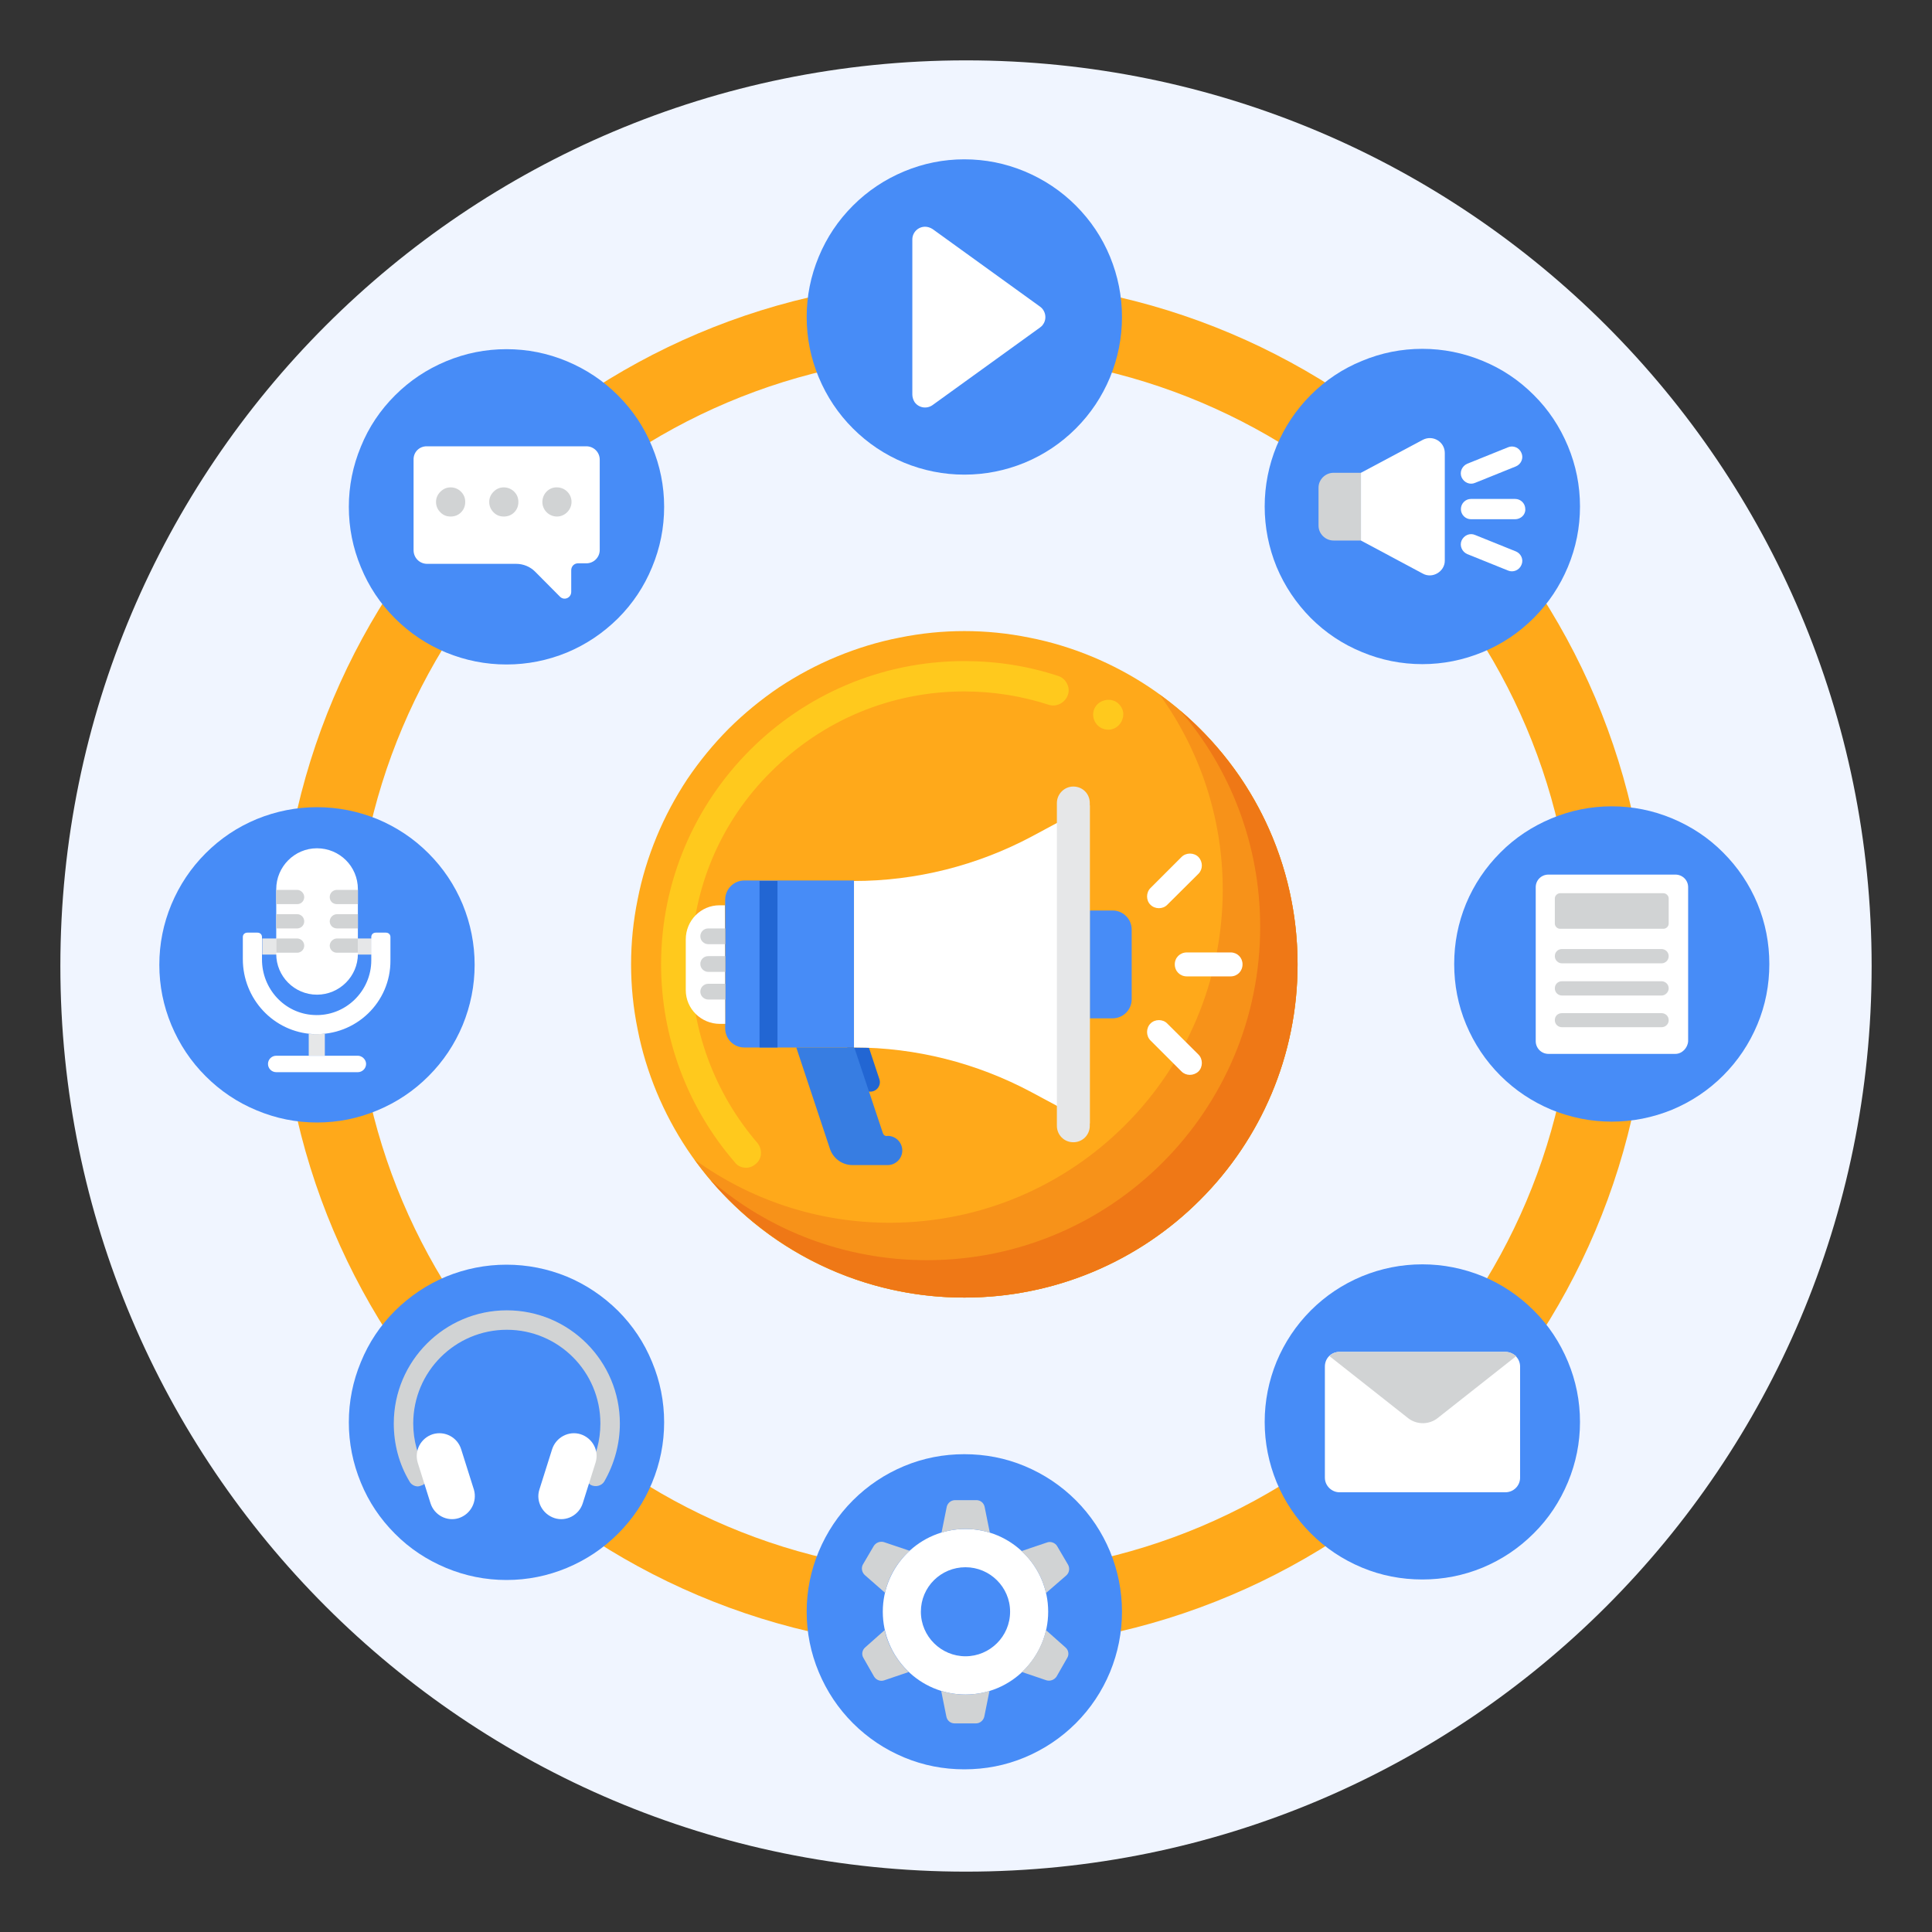 <svg xmlns="http://www.w3.org/2000/svg" xmlns:xlink="http://www.w3.org/1999/xlink" width="60" zoomAndPan="magnify" viewBox="0 0 45 45" height="60" preserveAspectRatio="xMidYMid meet" version="1.0"><rect x="0" y="0" width="45" height="45" fill="#333333" stroke="none"/><defs><clipPath id="be65cb8269"><path d="M 1.406 1.406 L 43.594 1.406 L 43.594 43.594 L 1.406 43.594 Z M 1.406 1.406 " clip-rule="nonzero"/></clipPath><clipPath id="5b880eb62b"><path d="M 22.5 1.406 C 10.852 1.406 1.406 10.852 1.406 22.5 C 1.406 34.148 10.852 43.594 22.5 43.594 C 34.148 43.594 43.594 34.148 43.594 22.5 C 43.594 10.852 34.148 1.406 22.5 1.406 Z M 22.5 1.406 " clip-rule="nonzero"/></clipPath><clipPath id="7efcd11749"><path d="M 18 3.711 L 27 3.711 L 27 12 L 18 12 Z M 18 3.711 " clip-rule="nonzero"/></clipPath><clipPath id="84deb67788"><path d="M 18 33 L 27 33 L 27 41.211 L 18 41.211 Z M 18 33 " clip-rule="nonzero"/></clipPath><clipPath id="08d3a05fb9"><path d="M 33 18 L 41.211 18 L 41.211 27 L 33 27 Z M 33 18 " clip-rule="nonzero"/></clipPath><clipPath id="8a987ca058"><path d="M 3.711 18 L 12 18 L 12 27 L 3.711 27 Z M 3.711 18 " clip-rule="nonzero"/></clipPath></defs><g clip-path="url(#be65cb8269)"><g clip-path="url(#5b880eb62b)"><path fill="#f0f5ff" d="M 1.406 1.406 L 43.594 1.406 L 43.594 43.594 L 1.406 43.594 Z M 1.406 1.406 " fill-opacity="1" fill-rule="nonzero"/></g></g><path fill="#ffa91a" d="M 22.461 38.414 C 13.664 38.414 6.512 31.254 6.512 22.461 C 6.512 13.672 13.664 6.512 22.461 6.512 C 31.262 6.512 38.414 13.664 38.414 22.461 C 38.414 31.262 31.262 38.414 22.461 38.414 Z M 22.461 8.258 C 14.633 8.258 8.258 14.633 8.258 22.461 C 8.258 30.293 14.633 36.668 22.461 36.668 C 30.293 36.668 36.668 30.293 36.668 22.461 C 36.668 14.633 30.293 8.258 22.461 8.258 Z M 22.461 8.258 " fill-opacity="1" fill-rule="nonzero"/><g clip-path="url(#7efcd11749)"><path fill="#478cf7" d="M 26.133 7.383 C 26.133 7.871 26.039 8.34 25.855 8.789 C 25.668 9.238 25.402 9.637 25.059 9.98 C 24.715 10.324 24.316 10.59 23.867 10.777 C 23.418 10.961 22.949 11.055 22.461 11.055 C 21.977 11.055 21.508 10.961 21.059 10.777 C 20.609 10.59 20.211 10.324 19.867 9.98 C 19.523 9.637 19.258 9.238 19.07 8.789 C 18.883 8.34 18.789 7.871 18.789 7.383 C 18.789 6.898 18.883 6.43 19.07 5.98 C 19.258 5.527 19.523 5.133 19.867 4.789 C 20.211 4.445 20.609 4.18 21.059 3.992 C 21.508 3.805 21.977 3.711 22.461 3.711 C 22.949 3.711 23.418 3.805 23.867 3.992 C 24.316 4.18 24.715 4.445 25.059 4.789 C 25.402 5.133 25.668 5.527 25.855 5.98 C 26.039 6.43 26.133 6.898 26.133 7.383 Z M 26.133 7.383 " fill-opacity="1" fill-rule="nonzero"/></g><g clip-path="url(#84deb67788)"><path fill="#478cf7" d="M 26.133 37.539 C 26.133 38.027 26.039 38.496 25.855 38.945 C 25.668 39.395 25.402 39.793 25.059 40.137 C 24.715 40.48 24.316 40.746 23.867 40.934 C 23.418 41.121 22.949 41.211 22.461 41.211 C 21.977 41.211 21.508 41.121 21.059 40.934 C 20.609 40.746 20.211 40.48 19.867 40.137 C 19.523 39.793 19.258 39.395 19.07 38.945 C 18.883 38.496 18.789 38.027 18.789 37.539 C 18.789 37.055 18.883 36.586 19.07 36.137 C 19.258 35.688 19.523 35.289 19.867 34.945 C 20.211 34.602 20.609 34.336 21.059 34.148 C 21.508 33.961 21.977 33.871 22.461 33.871 C 22.949 33.871 23.418 33.961 23.867 34.148 C 24.316 34.336 24.715 34.602 25.059 34.945 C 25.402 35.289 25.668 35.688 25.855 36.137 C 26.039 36.586 26.133 37.055 26.133 37.539 Z M 26.133 37.539 " fill-opacity="1" fill-rule="nonzero"/></g><g clip-path="url(#08d3a05fb9)"><path fill="#478cf7" d="M 41.211 22.453 C 41.211 22.941 41.121 23.41 40.934 23.859 C 40.746 24.309 40.48 24.707 40.137 25.051 C 39.793 25.395 39.395 25.66 38.945 25.848 C 38.496 26.031 38.027 26.125 37.539 26.125 C 37.055 26.125 36.586 26.031 36.137 25.848 C 35.688 25.66 35.289 25.395 34.945 25.051 C 34.602 24.707 34.336 24.309 34.148 23.859 C 33.961 23.41 33.871 22.941 33.871 22.453 C 33.871 21.969 33.961 21.5 34.148 21.047 C 34.336 20.598 34.602 20.203 34.945 19.859 C 35.289 19.512 35.688 19.25 36.137 19.062 C 36.586 18.875 37.055 18.781 37.539 18.781 C 38.027 18.781 38.496 18.875 38.945 19.062 C 39.395 19.25 39.793 19.512 40.137 19.859 C 40.48 20.203 40.746 20.598 40.934 21.047 C 41.121 21.5 41.211 21.969 41.211 22.453 Z M 41.211 22.453 " fill-opacity="1" fill-rule="nonzero"/></g><g clip-path="url(#8a987ca058)"><path fill="#478cf7" d="M 11.055 22.473 C 11.055 22.957 10.961 23.426 10.777 23.875 C 10.59 24.324 10.324 24.723 9.98 25.066 C 9.637 25.41 9.238 25.676 8.789 25.863 C 8.34 26.051 7.871 26.145 7.383 26.145 C 6.898 26.145 6.43 26.051 5.98 25.863 C 5.527 25.676 5.133 25.41 4.789 25.066 C 4.445 24.723 4.18 24.324 3.992 23.875 C 3.805 23.426 3.711 22.957 3.711 22.473 C 3.711 21.984 3.805 21.516 3.992 21.066 C 4.18 20.617 4.445 20.219 4.789 19.875 C 5.133 19.531 5.527 19.266 5.98 19.078 C 6.43 18.895 6.898 18.801 7.383 18.801 C 7.871 18.801 8.34 18.895 8.789 19.078 C 9.238 19.266 9.637 19.531 9.98 19.875 C 10.324 20.219 10.59 20.617 10.777 21.066 C 10.961 21.516 11.055 21.984 11.055 22.473 Z M 11.055 22.473 " fill-opacity="1" fill-rule="nonzero"/></g><path fill="#478cf7" d="M 36.801 11.797 C 36.801 12.285 36.707 12.754 36.52 13.203 C 36.332 13.652 36.07 14.047 35.723 14.395 C 35.379 14.738 34.984 15.004 34.535 15.188 C 34.082 15.375 33.613 15.469 33.129 15.469 C 32.641 15.469 32.172 15.375 31.723 15.188 C 31.273 15.004 30.875 14.738 30.531 14.395 C 30.188 14.047 29.922 13.652 29.734 13.203 C 29.551 12.754 29.457 12.285 29.457 11.797 C 29.457 11.309 29.551 10.84 29.734 10.391 C 29.922 9.941 30.188 9.543 30.531 9.199 C 30.875 8.855 31.273 8.59 31.723 8.406 C 32.172 8.219 32.641 8.125 33.129 8.125 C 33.613 8.125 34.082 8.219 34.535 8.406 C 34.984 8.59 35.379 8.855 35.723 9.199 C 36.07 9.543 36.332 9.941 36.52 10.391 C 36.707 10.84 36.801 11.309 36.801 11.797 Z M 36.801 11.797 " fill-opacity="1" fill-rule="nonzero"/><path fill="#478cf7" d="M 15.469 33.129 C 15.469 33.613 15.375 34.082 15.188 34.535 C 15.004 34.984 14.738 35.379 14.395 35.723 C 14.047 36.07 13.652 36.332 13.203 36.52 C 12.754 36.707 12.285 36.801 11.797 36.801 C 11.309 36.801 10.84 36.707 10.391 36.52 C 9.941 36.332 9.543 36.07 9.199 35.723 C 8.855 35.379 8.59 34.984 8.406 34.535 C 8.219 34.082 8.125 33.613 8.125 33.129 C 8.125 32.641 8.219 32.172 8.406 31.723 C 8.59 31.273 8.855 30.875 9.199 30.531 C 9.547 30.188 9.941 29.922 10.391 29.734 C 10.84 29.551 11.309 29.457 11.797 29.457 C 12.285 29.457 12.754 29.551 13.203 29.734 C 13.652 29.922 14.047 30.188 14.395 30.531 C 14.738 30.875 15.004 31.273 15.188 31.723 C 15.375 32.172 15.469 32.641 15.469 33.129 Z M 15.469 33.129 " fill-opacity="1" fill-rule="nonzero"/><path fill="#478cf7" d="M 36.801 33.121 C 36.801 33.605 36.707 34.074 36.52 34.523 C 36.332 34.973 36.07 35.371 35.723 35.715 C 35.379 36.059 34.984 36.324 34.535 36.512 C 34.082 36.699 33.613 36.789 33.129 36.789 C 32.641 36.789 32.172 36.699 31.723 36.512 C 31.273 36.324 30.875 36.059 30.531 35.715 C 30.188 35.371 29.922 34.973 29.734 34.523 C 29.551 34.074 29.457 33.605 29.457 33.121 C 29.457 32.633 29.551 32.164 29.734 31.715 C 29.922 31.266 30.188 30.867 30.531 30.523 C 30.875 30.18 31.273 29.914 31.723 29.727 C 32.172 29.543 32.641 29.449 33.129 29.449 C 33.613 29.449 34.082 29.543 34.535 29.727 C 34.984 29.914 35.379 30.18 35.723 30.523 C 36.07 30.867 36.332 31.266 36.52 31.715 C 36.707 32.164 36.801 32.633 36.801 33.121 Z M 36.801 33.121 " fill-opacity="1" fill-rule="nonzero"/><path fill="#478cf7" d="M 15.469 11.805 C 15.469 12.293 15.375 12.762 15.188 13.211 C 15.004 13.66 14.738 14.059 14.395 14.402 C 14.047 14.746 13.652 15.012 13.203 15.199 C 12.754 15.383 12.285 15.477 11.797 15.477 C 11.309 15.477 10.84 15.383 10.391 15.199 C 9.941 15.012 9.543 14.746 9.199 14.402 C 8.855 14.059 8.59 13.66 8.406 13.211 C 8.219 12.762 8.125 12.293 8.125 11.805 C 8.125 11.32 8.219 10.852 8.406 10.402 C 8.59 9.949 8.855 9.555 9.199 9.211 C 9.547 8.863 9.941 8.602 10.391 8.414 C 10.84 8.227 11.309 8.133 11.797 8.133 C 12.285 8.133 12.754 8.227 13.203 8.414 C 13.652 8.602 14.047 8.863 14.395 9.211 C 14.738 9.555 15.004 9.949 15.188 10.402 C 15.375 10.852 15.469 11.32 15.469 11.805 Z M 15.469 11.805 " fill-opacity="1" fill-rule="nonzero"/><path fill="#ffffff" d="M 21.25 9.188 L 21.25 5.578 C 21.25 5.414 21.383 5.281 21.547 5.281 C 21.609 5.281 21.668 5.301 21.723 5.336 L 24.223 7.141 C 24.355 7.234 24.391 7.426 24.293 7.559 C 24.277 7.586 24.25 7.609 24.223 7.629 L 21.723 9.434 C 21.59 9.531 21.398 9.504 21.301 9.363 C 21.27 9.312 21.25 9.25 21.25 9.188 Z M 21.25 9.188 " fill-opacity="1" fill-rule="nonzero"/><path fill="#d1d3d4" d="M 31.699 12.59 L 31.062 12.59 C 30.871 12.59 30.711 12.434 30.711 12.242 L 30.711 11.359 C 30.711 11.168 30.871 11.012 31.062 11.012 L 31.699 11.012 Z M 31.699 12.59 " fill-opacity="1" fill-rule="nonzero"/><path fill="#ffffff" d="M 33.137 13.359 L 31.699 12.59 L 31.699 11.012 L 33.137 10.246 C 33.371 10.121 33.652 10.289 33.652 10.551 L 33.652 13.062 C 33.652 13.312 33.363 13.488 33.137 13.359 Z M 33.137 13.359 " fill-opacity="1" fill-rule="nonzero"/><path fill="#ffffff" d="M 35.289 12.094 L 34.262 12.094 C 34.133 12.094 34.027 11.988 34.027 11.859 C 34.027 11.727 34.133 11.621 34.262 11.621 L 35.289 11.621 C 35.422 11.621 35.527 11.727 35.527 11.859 C 35.535 11.988 35.422 12.094 35.289 12.094 Z M 35.289 12.094 " fill-opacity="1" fill-rule="nonzero"/><path fill="#ffffff" d="M 35.309 10.863 L 34.359 11.246 C 34.234 11.301 34.098 11.238 34.043 11.117 C 33.992 10.996 34.051 10.855 34.176 10.801 L 35.125 10.418 C 35.246 10.367 35.387 10.426 35.438 10.551 C 35.492 10.672 35.43 10.812 35.309 10.863 Z M 35.309 10.863 " fill-opacity="1" fill-rule="nonzero"/><path fill="#ffffff" d="M 34.176 12.906 L 35.125 13.289 C 35.246 13.34 35.387 13.281 35.438 13.156 C 35.492 13.035 35.43 12.895 35.309 12.844 L 34.359 12.461 C 34.234 12.406 34.098 12.469 34.043 12.59 C 33.992 12.711 34.051 12.852 34.176 12.906 Z M 34.176 12.906 " fill-opacity="1" fill-rule="nonzero"/><path fill="#ffffff" d="M 9.938 10.395 L 13.656 10.395 C 13.828 10.395 13.969 10.531 13.969 10.707 L 13.969 12.809 C 13.969 12.984 13.828 13.121 13.656 13.121 L 13.461 13.121 C 13.375 13.121 13.305 13.191 13.305 13.281 L 13.305 13.785 C 13.305 13.926 13.141 13.996 13.043 13.898 L 12.461 13.312 C 12.348 13.199 12.188 13.133 12.023 13.133 L 9.949 13.133 C 9.773 13.133 9.633 12.992 9.633 12.816 L 9.633 10.715 C 9.625 10.531 9.766 10.395 9.938 10.395 Z M 9.938 10.395 " fill-opacity="1" fill-rule="nonzero"/><path fill="#d1d3d4" d="M 12.633 11.691 C 12.633 11.883 12.789 12.031 12.973 12.031 C 13.156 12.031 13.312 11.875 13.312 11.691 C 13.312 11.5 13.156 11.352 12.973 11.352 C 12.789 11.344 12.633 11.5 12.633 11.691 Z M 12.633 11.691 " fill-opacity="1" fill-rule="nonzero"/><path fill="#d1d3d4" d="M 12.074 11.691 C 12.074 11.785 12.043 11.867 11.977 11.934 C 11.91 12 11.828 12.031 11.734 12.031 C 11.641 12.031 11.562 12 11.496 11.934 C 11.43 11.867 11.395 11.785 11.395 11.691 C 11.395 11.598 11.43 11.52 11.496 11.453 C 11.562 11.387 11.641 11.352 11.734 11.352 C 11.828 11.352 11.91 11.387 11.977 11.453 C 12.043 11.52 12.074 11.598 12.074 11.691 Z M 12.074 11.691 " fill-opacity="1" fill-rule="nonzero"/><path fill="#d1d3d4" d="M 10.836 11.691 C 10.836 11.785 10.805 11.867 10.738 11.934 C 10.672 12 10.59 12.031 10.496 12.031 C 10.402 12.031 10.324 12 10.258 11.934 C 10.191 11.867 10.156 11.785 10.156 11.691 C 10.156 11.598 10.191 11.52 10.258 11.453 C 10.324 11.387 10.402 11.352 10.496 11.352 C 10.59 11.352 10.672 11.387 10.738 11.453 C 10.805 11.52 10.836 11.598 10.836 11.691 Z M 10.836 11.691 " fill-opacity="1" fill-rule="nonzero"/><path fill="#ffffff" d="M 39.023 24.547 L 36.066 24.547 C 35.902 24.547 35.77 24.414 35.77 24.25 L 35.77 20.664 C 35.77 20.5 35.902 20.371 36.066 20.371 L 39.023 20.371 C 39.188 20.371 39.32 20.5 39.32 20.664 L 39.32 24.25 C 39.312 24.406 39.18 24.547 39.023 24.547 Z M 39.023 24.547 " fill-opacity="1" fill-rule="nonzero"/><path fill="#d1d3d4" d="M 38.699 22.438 L 36.383 22.438 C 36.293 22.438 36.215 22.367 36.215 22.27 C 36.215 22.176 36.285 22.105 36.383 22.105 L 38.699 22.105 C 38.789 22.105 38.867 22.176 38.867 22.27 C 38.867 22.367 38.789 22.438 38.699 22.438 Z M 38.699 22.438 " fill-opacity="1" fill-rule="nonzero"/><path fill="#d1d3d4" d="M 38.699 23.188 L 36.383 23.188 C 36.293 23.188 36.215 23.117 36.215 23.02 C 36.215 22.926 36.285 22.855 36.383 22.855 L 38.699 22.855 C 38.789 22.855 38.867 22.926 38.867 23.02 C 38.867 23.109 38.789 23.188 38.699 23.188 Z M 38.699 23.188 " fill-opacity="1" fill-rule="nonzero"/><path fill="#d1d3d4" d="M 38.699 23.926 L 36.383 23.926 C 36.293 23.926 36.215 23.859 36.215 23.762 C 36.215 23.664 36.285 23.598 36.383 23.598 L 38.699 23.598 C 38.789 23.598 38.867 23.664 38.867 23.762 C 38.867 23.859 38.789 23.926 38.699 23.926 Z M 38.699 23.926 " fill-opacity="1" fill-rule="nonzero"/><path fill="#d1d3d4" d="M 38.746 20.805 L 36.336 20.805 C 36.277 20.805 36.215 20.859 36.215 20.926 L 36.215 21.512 C 36.215 21.574 36.27 21.633 36.336 21.633 L 38.746 21.633 C 38.805 21.633 38.867 21.582 38.867 21.512 L 38.867 20.926 C 38.867 20.859 38.805 20.805 38.746 20.805 Z M 38.746 20.805 " fill-opacity="1" fill-rule="nonzero"/><path fill="#e6e7e8" d="M 6.109 21.859 L 8.656 21.859 L 8.656 22.234 L 6.109 22.234 Z M 6.109 21.859 " fill-opacity="1" fill-rule="nonzero"/><path fill="#ffffff" d="M 7.297 24.086 C 6.371 24.039 5.656 23.266 5.656 22.34 L 5.656 21.824 C 5.656 21.766 5.699 21.723 5.762 21.723 L 5.996 21.723 C 6.059 21.723 6.102 21.766 6.102 21.824 L 6.102 22.348 C 6.102 23.031 6.625 23.605 7.305 23.641 C 8.039 23.684 8.648 23.09 8.648 22.367 L 8.648 21.824 C 8.648 21.766 8.691 21.723 8.754 21.723 L 8.988 21.723 C 9.051 21.723 9.094 21.766 9.094 21.824 L 9.094 22.367 C 9.102 23.344 8.289 24.129 7.297 24.086 Z M 7.297 24.086 " fill-opacity="1" fill-rule="nonzero"/><path fill="#e6e7e8" d="M 7.297 24.086 C 7.262 24.086 7.227 24.086 7.191 24.074 L 7.191 24.59 L 7.566 24.59 L 7.566 24.074 C 7.48 24.086 7.395 24.086 7.297 24.086 Z M 7.297 24.086 " fill-opacity="1" fill-rule="nonzero"/><path fill="#ffffff" d="M 7.383 23.168 C 6.859 23.168 6.434 22.742 6.434 22.219 L 6.434 20.711 C 6.434 20.188 6.859 19.758 7.383 19.758 C 7.906 19.758 8.336 20.176 8.336 20.711 L 8.336 22.219 C 8.336 22.742 7.906 23.168 7.383 23.168 Z M 7.383 23.168 " fill-opacity="1" fill-rule="nonzero"/><path fill="#d1d3d4" d="M 7.086 20.895 C 7.086 20.98 7.02 21.059 6.922 21.059 L 6.434 21.059 L 6.434 20.727 L 6.922 20.727 C 7.008 20.727 7.086 20.805 7.086 20.895 Z M 6.922 21.293 L 6.434 21.293 L 6.434 21.625 L 6.922 21.625 C 7.008 21.625 7.086 21.555 7.086 21.461 C 7.086 21.363 7.008 21.293 6.922 21.293 Z M 6.922 21.859 L 6.434 21.859 L 6.434 22.191 L 6.922 22.191 C 7.008 22.191 7.086 22.121 7.086 22.027 C 7.086 21.93 7.008 21.859 6.922 21.859 Z M 7.848 20.727 C 7.758 20.727 7.68 20.797 7.68 20.895 C 7.68 20.988 7.75 21.059 7.848 21.059 L 8.336 21.059 L 8.336 20.727 Z M 7.68 21.461 C 7.68 21.547 7.75 21.625 7.848 21.625 L 8.336 21.625 L 8.336 21.293 L 7.848 21.293 C 7.758 21.293 7.68 21.371 7.68 21.461 Z M 7.68 22.027 C 7.68 22.113 7.75 22.191 7.848 22.191 L 8.336 22.191 L 8.336 21.859 L 7.848 21.859 C 7.758 21.859 7.68 21.938 7.68 22.027 Z M 7.68 22.027 " fill-opacity="1" fill-rule="nonzero"/><path fill="#ffffff" d="M 8.336 24.59 L 6.434 24.59 C 6.328 24.59 6.242 24.676 6.242 24.781 C 6.242 24.887 6.328 24.973 6.434 24.973 L 8.336 24.973 C 8.438 24.973 8.527 24.887 8.527 24.781 C 8.527 24.676 8.43 24.59 8.336 24.59 Z M 8.336 24.59 " fill-opacity="1" fill-rule="nonzero"/><path fill="#ffffff" d="M 31.199 31.488 L 35.062 31.488 C 35.246 31.488 35.406 31.637 35.406 31.828 L 35.406 34.418 C 35.406 34.602 35.258 34.758 35.062 34.758 L 31.199 34.758 C 31.02 34.758 30.859 34.609 30.859 34.418 L 30.859 31.828 C 30.859 31.637 31.008 31.488 31.199 31.488 Z M 31.199 31.488 " fill-opacity="1" fill-rule="nonzero"/><path fill="#d1d3d4" d="M 35.062 31.488 L 31.199 31.488 C 31.113 31.488 31.027 31.523 30.965 31.586 L 32.797 33.031 C 32.996 33.188 33.285 33.188 33.484 33.031 L 35.316 31.586 C 35.238 31.523 35.152 31.488 35.062 31.488 Z M 35.062 31.488 " fill-opacity="1" fill-rule="nonzero"/><path fill="#ffffff" d="M 22.488 35.613 C 21.426 35.613 20.562 36.477 20.562 37.539 C 20.562 38.605 21.426 39.469 22.488 39.469 C 23.551 39.469 24.414 38.605 24.414 37.539 C 24.414 36.477 23.551 35.613 22.488 35.613 Z M 22.488 38.578 C 21.922 38.578 21.449 38.117 21.449 37.539 C 21.449 36.965 21.914 36.504 22.488 36.504 C 23.055 36.504 23.527 36.965 23.527 37.539 C 23.527 38.117 23.055 38.578 22.488 38.578 Z M 22.488 38.578 " fill-opacity="1" fill-rule="nonzero"/><path fill="#d1d3d4" d="M 24.363 37.105 L 24.836 36.695 C 24.906 36.633 24.922 36.531 24.879 36.449 L 24.625 36.016 C 24.582 35.938 24.477 35.895 24.391 35.926 L 23.789 36.129 C 24.074 36.383 24.277 36.723 24.363 37.105 Z M 24.363 37.105 " fill-opacity="1" fill-rule="nonzero"/><path fill="#d1d3d4" d="M 20.145 36.688 L 20.613 37.098 C 20.699 36.711 20.91 36.371 21.188 36.121 L 20.586 35.918 C 20.5 35.895 20.406 35.926 20.352 36.008 L 20.098 36.441 C 20.055 36.52 20.074 36.625 20.145 36.688 Z M 20.145 36.688 " fill-opacity="1" fill-rule="nonzero"/><path fill="#d1d3d4" d="M 22.488 35.613 C 22.688 35.613 22.871 35.641 23.055 35.699 L 22.934 35.098 C 22.914 35.004 22.836 34.941 22.742 34.941 L 22.246 34.941 C 22.148 34.941 22.07 35.012 22.051 35.098 L 21.93 35.699 C 22.105 35.641 22.289 35.613 22.488 35.613 Z M 22.488 35.613 " fill-opacity="1" fill-rule="nonzero"/><path fill="#d1d3d4" d="M 24.816 38.371 L 24.363 37.969 C 24.277 38.352 24.074 38.684 23.805 38.945 L 24.371 39.137 C 24.461 39.164 24.555 39.129 24.609 39.051 L 24.859 38.613 C 24.906 38.535 24.887 38.43 24.816 38.371 Z M 24.816 38.371 " fill-opacity="1" fill-rule="nonzero"/><path fill="#d1d3d4" d="M 22.488 39.469 C 22.289 39.469 22.105 39.441 21.922 39.383 L 22.043 39.984 C 22.062 40.078 22.141 40.141 22.234 40.141 L 22.734 40.141 C 22.828 40.141 22.906 40.07 22.926 39.984 L 23.047 39.383 C 22.871 39.441 22.68 39.469 22.488 39.469 Z M 22.488 39.469 " fill-opacity="1" fill-rule="nonzero"/><path fill="#d1d3d4" d="M 20.605 37.969 L 20.152 38.371 C 20.082 38.43 20.062 38.535 20.109 38.613 L 20.359 39.051 C 20.406 39.129 20.508 39.172 20.598 39.137 L 21.164 38.945 C 20.895 38.684 20.691 38.352 20.605 37.969 Z M 20.605 37.969 " fill-opacity="1" fill-rule="nonzero"/><path fill="#d1d3d4" d="M 9.73 34.621 C 9.652 34.621 9.574 34.574 9.539 34.508 C 9.293 34.098 9.172 33.633 9.172 33.156 C 9.172 31.699 10.359 30.52 11.805 30.52 C 13.262 30.52 14.438 31.707 14.438 33.156 C 14.438 33.633 14.309 34.098 14.074 34.508 C 14.012 34.609 13.871 34.645 13.758 34.586 C 13.656 34.523 13.621 34.383 13.68 34.27 C 13.883 33.93 13.984 33.547 13.984 33.156 C 13.984 31.949 13.008 30.973 11.805 30.973 C 10.602 30.973 9.625 31.949 9.625 33.156 C 9.625 33.547 9.73 33.93 9.93 34.27 C 9.992 34.375 9.957 34.516 9.852 34.586 C 9.809 34.602 9.766 34.621 9.73 34.621 Z M 9.73 34.621 " fill-opacity="1" fill-rule="nonzero"/><path fill="#ffffff" d="M 10.688 35.359 C 10.41 35.449 10.113 35.289 10.027 35.012 L 9.73 34.07 C 9.645 33.789 9.801 33.496 10.078 33.406 C 10.359 33.32 10.656 33.477 10.742 33.758 L 11.039 34.699 C 11.117 34.969 10.969 35.266 10.688 35.359 Z M 10.688 35.359 " fill-opacity="1" fill-rule="nonzero"/><path fill="#ffffff" d="M 12.914 35.359 C 13.191 35.449 13.488 35.289 13.574 35.012 L 13.871 34.07 C 13.961 33.789 13.801 33.496 13.523 33.406 C 13.246 33.32 12.949 33.477 12.859 33.758 L 12.562 34.699 C 12.477 34.969 12.633 35.266 12.914 35.359 Z M 12.914 35.359 " fill-opacity="1" fill-rule="nonzero"/><path fill="#ffa91a" d="M 30.223 22.461 C 30.223 22.973 30.176 23.477 30.074 23.977 C 29.977 24.477 29.828 24.961 29.633 25.434 C 29.438 25.902 29.199 26.352 28.918 26.773 C 28.633 27.199 28.312 27.59 27.949 27.949 C 27.59 28.312 27.199 28.633 26.773 28.918 C 26.352 29.199 25.902 29.438 25.434 29.633 C 24.961 29.828 24.477 29.977 23.977 30.074 C 23.477 30.176 22.973 30.223 22.461 30.223 C 21.953 30.223 21.449 30.176 20.949 30.074 C 20.449 29.977 19.965 29.828 19.492 29.633 C 19.02 29.438 18.574 29.199 18.148 28.918 C 17.727 28.633 17.336 28.312 16.973 27.949 C 16.613 27.59 16.293 27.199 16.008 26.773 C 15.727 26.352 15.488 25.902 15.293 25.434 C 15.098 24.961 14.949 24.477 14.852 23.977 C 14.75 23.477 14.699 22.973 14.699 22.461 C 14.699 21.953 14.75 21.449 14.852 20.949 C 14.949 20.449 15.098 19.965 15.293 19.492 C 15.488 19.02 15.727 18.574 16.008 18.148 C 16.293 17.727 16.613 17.336 16.973 16.973 C 17.336 16.613 17.727 16.293 18.148 16.008 C 18.574 15.727 19.02 15.488 19.492 15.293 C 19.965 15.098 20.449 14.949 20.949 14.852 C 21.449 14.75 21.953 14.699 22.461 14.699 C 22.973 14.699 23.477 14.75 23.977 14.852 C 24.477 14.949 24.961 15.098 25.434 15.293 C 25.902 15.488 26.352 15.727 26.773 16.008 C 27.199 16.293 27.59 16.613 27.949 16.973 C 28.312 17.336 28.633 17.727 28.918 18.148 C 29.199 18.574 29.438 19.02 29.633 19.492 C 29.828 19.965 29.977 20.449 30.074 20.949 C 30.176 21.449 30.223 21.953 30.223 22.461 Z M 30.223 22.461 " fill-opacity="1" fill-rule="nonzero"/><path fill="#ffc91d" d="M 17.379 27.199 C 17.273 27.199 17.176 27.156 17.117 27.074 C 16.008 25.793 15.398 24.156 15.398 22.461 C 15.398 18.574 18.562 15.398 22.461 15.398 C 23.211 15.398 23.945 15.512 24.652 15.746 C 24.738 15.773 24.809 15.836 24.852 15.922 C 24.895 16.008 24.906 16.098 24.871 16.191 C 24.809 16.367 24.609 16.473 24.434 16.418 C 23.797 16.211 23.133 16.105 22.461 16.105 C 20.762 16.105 19.164 16.77 17.961 17.973 C 16.758 19.164 16.098 20.762 16.098 22.461 C 16.098 23.988 16.645 25.461 17.641 26.621 C 17.762 26.77 17.754 26.988 17.605 27.109 C 17.543 27.164 17.465 27.199 17.379 27.199 Z M 25.812 16.996 C 25.75 16.996 25.688 16.977 25.637 16.949 C 25.473 16.855 25.41 16.637 25.508 16.473 C 25.602 16.312 25.82 16.254 25.984 16.34 C 26.062 16.383 26.125 16.461 26.152 16.551 C 26.176 16.637 26.16 16.734 26.117 16.812 C 26.055 16.926 25.941 16.996 25.812 16.996 Z M 25.812 16.996 " fill-opacity="1" fill-rule="nonzero"/><path fill="#f79219" d="M 27.008 16.176 C 27.93 17.449 28.48 19.027 28.48 20.719 C 28.48 25 25.008 28.48 20.719 28.48 C 19.02 28.48 17.449 27.93 16.176 27.008 C 17.578 28.961 19.871 30.223 22.461 30.223 C 26.746 30.223 30.223 26.754 30.223 22.461 C 30.223 19.871 28.961 17.578 27.008 16.176 Z M 27.008 16.176 " fill-opacity="1" fill-rule="nonzero"/><path fill="#ef7816" d="M 27.496 16.559 C 28.656 17.91 29.352 19.672 29.352 21.59 C 29.352 25.871 25.883 29.352 21.59 29.352 C 19.672 29.352 17.91 28.656 16.559 27.496 C 17.98 29.16 20.098 30.223 22.461 30.223 C 26.746 30.223 30.223 26.754 30.223 22.461 C 30.223 20.098 29.168 17.98 27.496 16.559 Z M 27.496 16.559 " fill-opacity="1" fill-rule="nonzero"/><path fill="#478cf7" d="M 19.891 24.398 L 17.336 24.398 C 17.09 24.398 16.891 24.199 16.891 23.953 L 16.891 20.953 C 16.891 20.711 17.09 20.508 17.336 20.508 L 19.891 20.508 Z M 19.891 24.398 " fill-opacity="1" fill-rule="nonzero"/><path fill="#478cf7" d="M 25.383 23.719 L 25.914 23.719 C 26.16 23.719 26.359 23.52 26.359 23.273 L 26.359 21.652 C 26.359 21.406 26.16 21.207 25.914 21.207 L 25.383 21.207 Z M 25.383 23.719 " fill-opacity="1" fill-rule="nonzero"/><path fill="#ffffff" d="M 16.891 23.848 L 16.77 23.848 C 16.332 23.848 15.973 23.5 15.973 23.062 L 15.973 21.879 C 15.973 21.441 16.324 21.086 16.758 21.086 L 16.883 21.086 Z M 16.891 23.848 " fill-opacity="1" fill-rule="nonzero"/><path fill="#ffffff" d="M 28.664 22.742 L 27.645 22.742 C 27.484 22.742 27.363 22.621 27.363 22.461 C 27.363 22.305 27.484 22.184 27.645 22.184 L 28.664 22.184 C 28.82 22.184 28.941 22.305 28.941 22.461 C 28.941 22.621 28.82 22.742 28.664 22.742 Z M 28.664 22.742 " fill-opacity="1" fill-rule="nonzero"/><path fill="#ffffff" d="M 27.914 20.352 L 27.188 21.074 C 27.086 21.18 26.902 21.18 26.797 21.074 C 26.691 20.973 26.691 20.789 26.797 20.684 L 27.52 19.961 C 27.625 19.855 27.809 19.855 27.914 19.961 C 28.02 20.074 28.02 20.246 27.914 20.352 Z M 27.914 20.352 " fill-opacity="1" fill-rule="nonzero"/><path fill="#ffffff" d="M 27.52 24.957 L 26.797 24.234 C 26.691 24.129 26.691 23.945 26.797 23.84 C 26.902 23.734 27.086 23.734 27.188 23.84 L 27.914 24.562 C 28.02 24.668 28.02 24.852 27.914 24.957 C 27.801 25.062 27.625 25.062 27.52 24.957 Z M 27.52 24.957 " fill-opacity="1" fill-rule="nonzero"/><path fill="#2266d3" d="M 17.691 20.52 L 18.109 20.52 L 18.109 24.398 L 17.691 24.398 Z M 17.691 20.52 " fill-opacity="1" fill-rule="nonzero"/><path fill="#2266d3" d="M 20.074 25.426 L 20.273 25.426 C 20.422 25.426 20.527 25.281 20.484 25.141 L 20.238 24.398 L 19.734 24.398 Z M 20.074 25.426 " fill-opacity="1" fill-rule="nonzero"/><path fill="#377de2" d="M 20.562 26.387 L 19.898 24.398 L 18.547 24.398 L 19.332 26.762 C 19.41 26.988 19.621 27.137 19.855 27.137 L 20.676 27.137 C 20.859 27.137 21.016 26.988 21.016 26.797 C 21.016 26.613 20.867 26.457 20.676 26.457 C 20.621 26.473 20.578 26.438 20.562 26.387 Z M 20.562 26.387 " fill-opacity="1" fill-rule="nonzero"/><path fill="#d1d3d4" d="M 16.891 21.992 L 16.496 21.992 C 16.402 21.992 16.312 21.914 16.312 21.809 C 16.312 21.703 16.395 21.625 16.496 21.625 L 16.891 21.625 Z M 16.891 21.992 " fill-opacity="1" fill-rule="nonzero"/><path fill="#d1d3d4" d="M 16.891 22.637 L 16.496 22.637 C 16.402 22.637 16.312 22.559 16.312 22.453 C 16.312 22.348 16.395 22.27 16.496 22.27 L 16.891 22.27 Z M 16.891 22.637 " fill-opacity="1" fill-rule="nonzero"/><path fill="#d1d3d4" d="M 16.891 23.281 L 16.496 23.281 C 16.402 23.281 16.312 23.203 16.312 23.098 C 16.312 22.996 16.395 22.914 16.496 22.914 L 16.891 22.914 Z M 16.891 23.281 " fill-opacity="1" fill-rule="nonzero"/><path fill="#ffffff" d="M 19.891 20.52 L 19.891 24.398 C 21.328 24.398 22.75 24.758 24.023 25.438 L 25.383 26.168 L 25.383 18.758 L 24.023 19.488 C 22.758 20.16 21.336 20.52 19.891 20.52 Z M 19.891 20.52 " fill-opacity="1" fill-rule="nonzero"/><path fill="#e6e7e8" d="M 25 26.605 C 25.219 26.605 25.383 26.43 25.383 26.223 L 25.383 18.703 C 25.383 18.484 25.211 18.32 25 18.32 C 24.789 18.32 24.617 18.496 24.617 18.703 L 24.617 26.223 C 24.617 26.43 24.781 26.605 25 26.605 Z M 25 26.605 " fill-opacity="1" fill-rule="nonzero"/></svg>